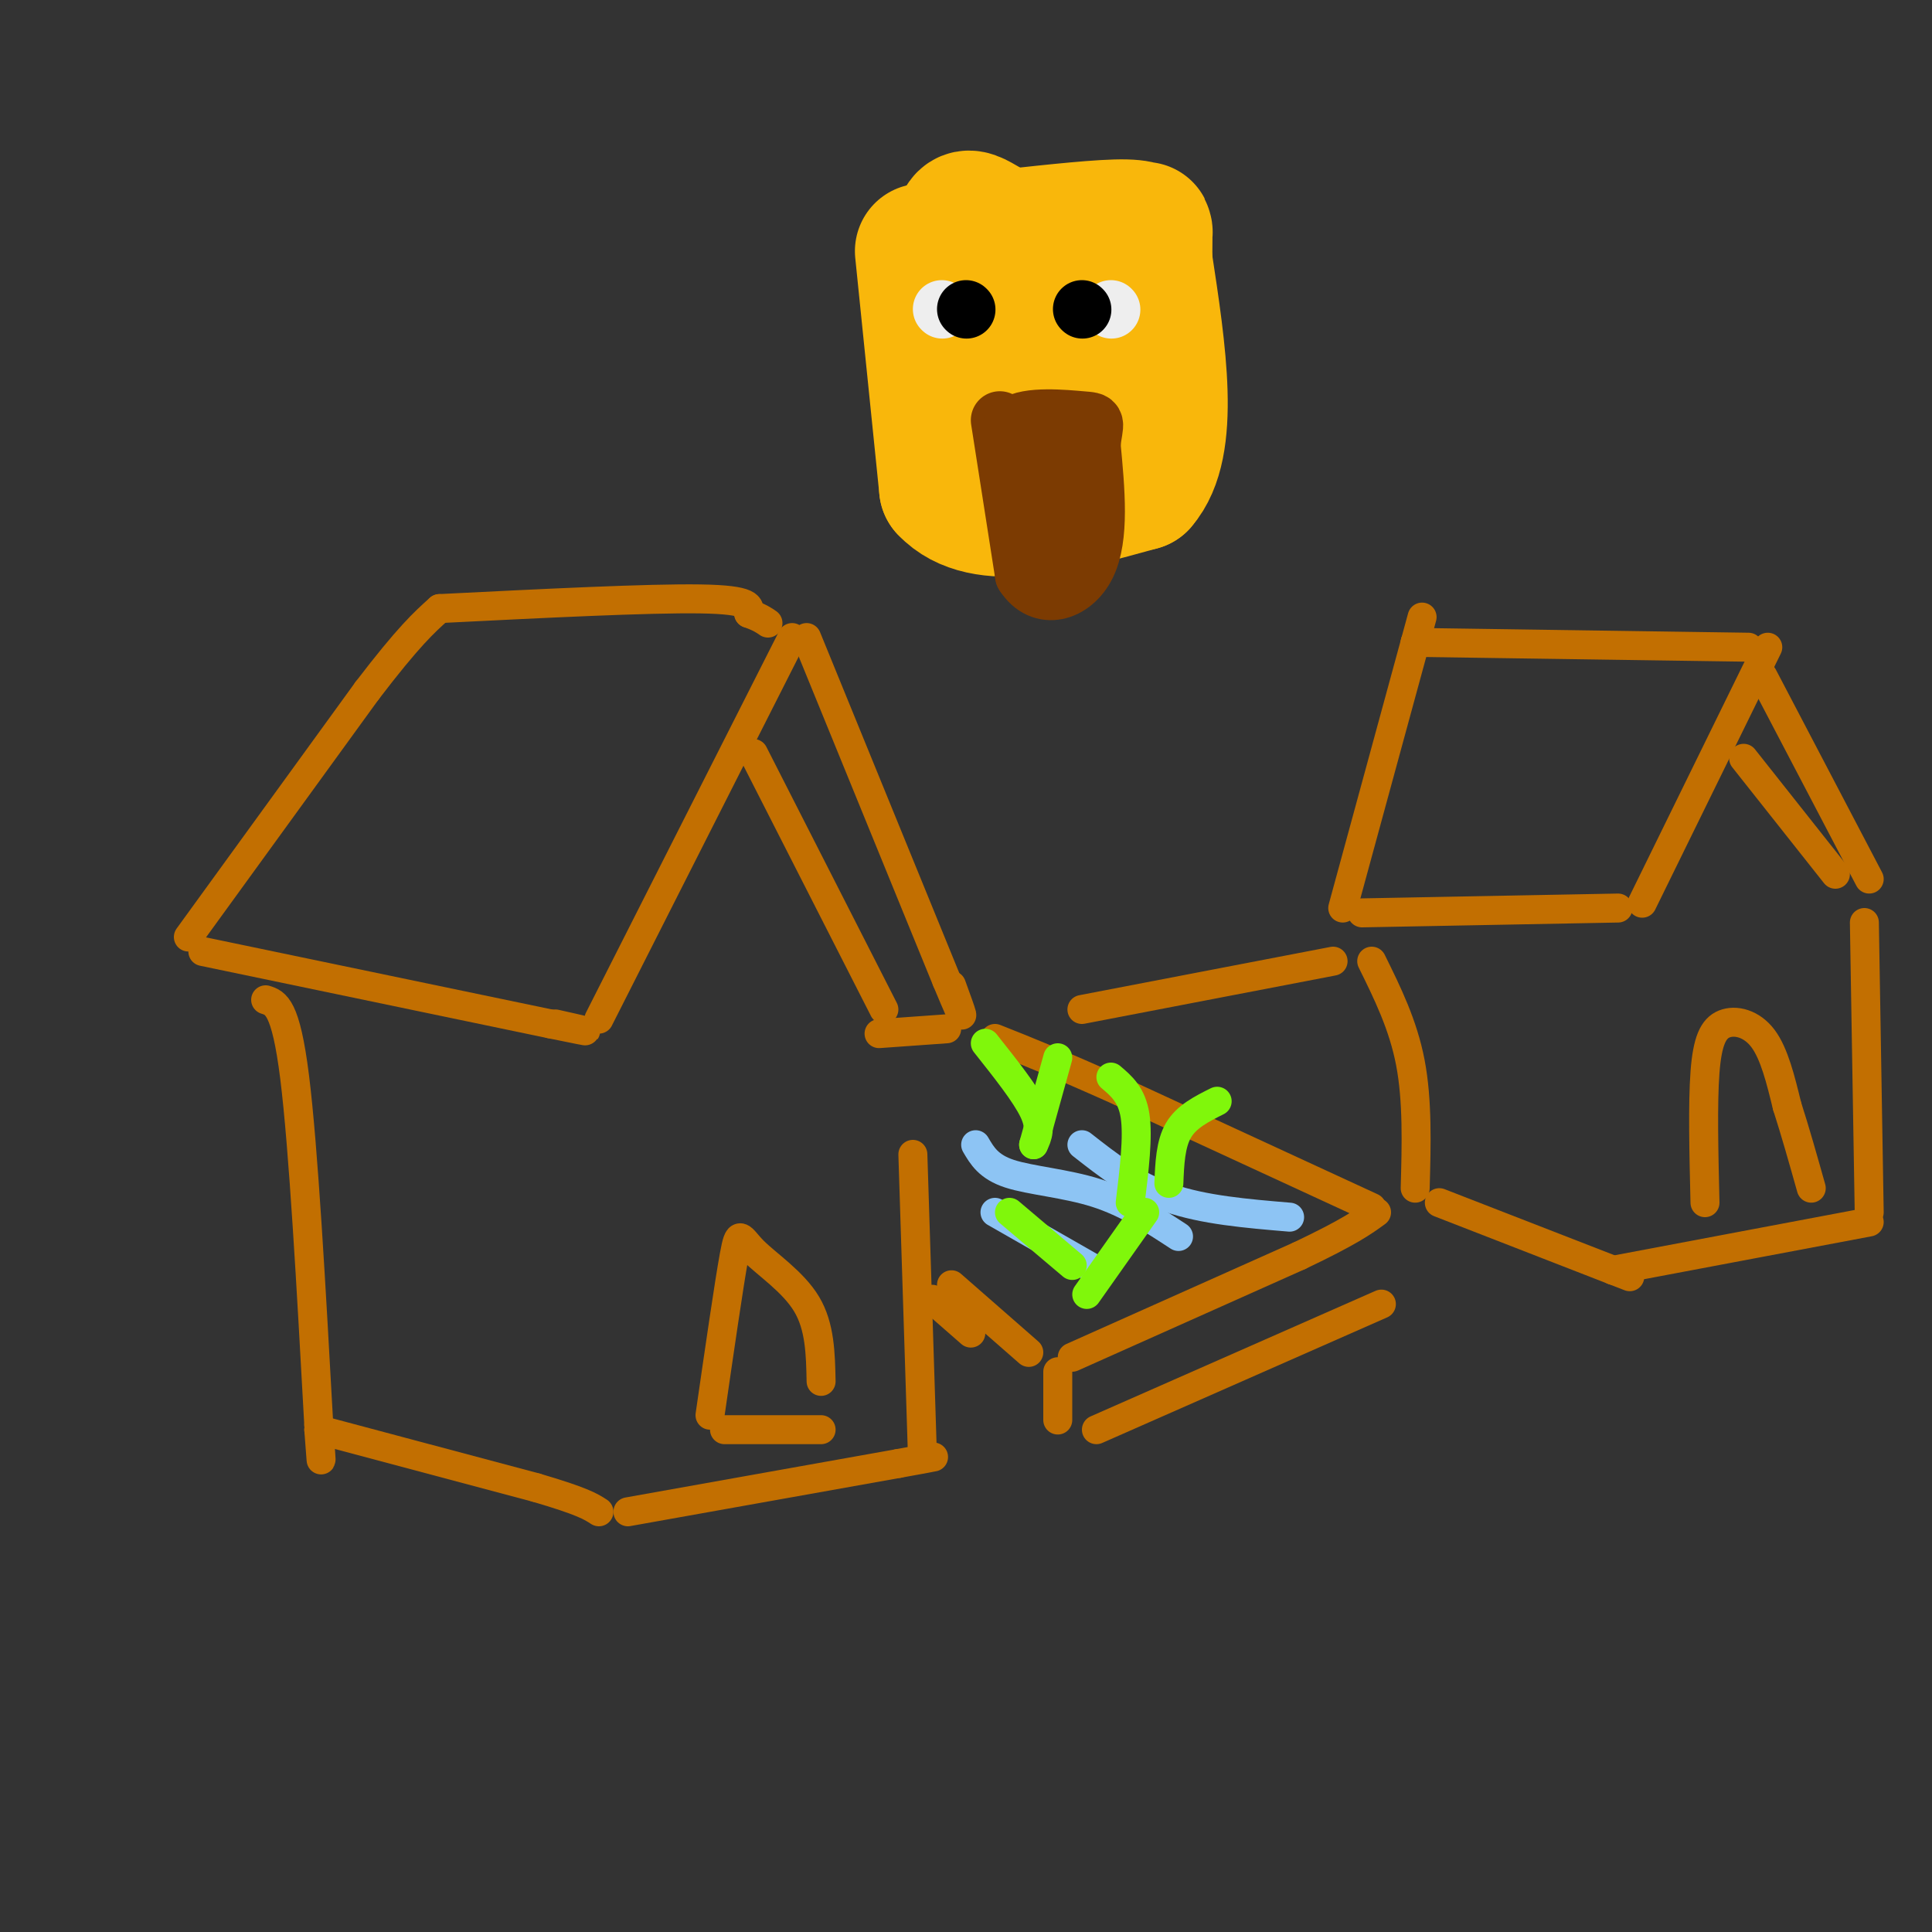 <svg viewBox='0 0 400 400' version='1.1' xmlns='http://www.w3.org/2000/svg' xmlns:xlink='http://www.w3.org/1999/xlink'><rect x="0" y="0" width="400" height="400" fill="#333333" stroke="none"/><g fill='none' stroke='#C26F01' stroke-width='6' stroke-linecap='round' stroke-linejoin='round'><path d='M42,197c0.000,0.000 72.000,15.000 72,15'/><path d='M114,212c12.167,2.500 6.583,1.250 1,0'/><path d='M39,194c0.000,0.000 37.000,-51.000 37,-51'/><path d='M76,143c8.667,-11.333 11.833,-14.167 15,-17'/><path d='M91,126c21.667,-1.083 43.333,-2.167 54,-2c10.667,0.167 10.333,1.583 10,3'/><path d='M155,127c2.333,0.833 3.167,1.417 4,2'/><path d='M164,132c0.000,0.000 -40.000,79.000 -40,79'/><path d='M167,132c0.000,0.000 29.000,71.000 29,71'/><path d='M196,203c5.000,12.000 3.000,6.500 1,1'/><path d='M55,207c2.083,0.667 4.167,1.333 6,16c1.833,14.667 3.417,43.333 5,72'/><path d='M66,295c0.833,12.167 0.417,6.583 0,1'/><path d='M66,296c0.000,0.000 45.000,12.000 45,12'/><path d='M111,308c9.667,2.833 11.333,3.917 13,5'/><path d='M130,313c0.000,0.000 56.000,-10.000 56,-10'/><path d='M186,303c10.167,-1.833 7.583,-1.417 5,-1'/><path d='M191,302c0.000,0.000 -2.000,-63.000 -2,-63'/><path d='M196,213c0.000,0.000 -14.000,1.000 -14,1'/><path d='M156,156c0.000,0.000 27.000,53.000 27,53'/><path d='M147,293c1.970,-13.601 3.940,-27.202 5,-33c1.060,-5.798 1.208,-3.792 4,-1c2.792,2.792 8.226,6.369 11,11c2.774,4.631 2.887,10.315 3,16'/><path d='M150,296c0.000,0.000 20.000,0.000 20,0'/><path d='M197,266c0.000,0.000 16.000,14.000 16,14'/><path d='M219,284c0.000,0.000 0.000,10.000 0,10'/><path d='M201,276c0.000,0.000 -8.000,-7.000 -8,-7'/><path d='M222,281c0.000,0.000 47.000,-21.000 47,-21'/><path d='M269,260c10.500,-5.000 13.250,-7.000 16,-9'/><path d='M284,250c0.000,0.000 -52.000,-24.000 -52,-24'/><path d='M232,226c-13.000,-5.833 -19.500,-8.417 -26,-11'/><path d='M227,296c0.000,0.000 59.000,-26.000 59,-26'/><path d='M224,209c0.000,0.000 52.000,-10.000 52,-10'/><path d='M278,188c0.000,0.000 15.000,-55.000 15,-55'/><path d='M293,133c2.500,-9.167 1.250,-4.583 0,0'/><path d='M293,133c0.000,0.000 69.000,1.000 69,1'/><path d='M366,134c0.000,0.000 -26.000,53.000 -26,53'/><path d='M282,189c0.000,0.000 53.000,-1.000 53,-1'/><path d='M365,140c0.000,0.000 22.000,42.000 22,42'/><path d='M361,157c0.000,0.000 19.000,24.000 19,24'/><path d='M284,199c3.250,6.583 6.500,13.167 8,21c1.500,7.833 1.250,16.917 1,26'/><path d='M386,191c0.000,0.000 1.000,60.000 1,60'/><path d='M298,249c0.000,0.000 36.000,14.000 36,14'/><path d='M334,263c6.000,2.333 3.000,1.167 0,0'/><path d='M334,263c0.000,0.000 53.000,-10.000 53,-10'/><path d='M353,249c-0.244,-10.274 -0.488,-20.548 0,-27c0.488,-6.452 1.708,-9.083 4,-10c2.292,-0.917 5.655,-0.119 8,3c2.345,3.119 3.673,8.560 5,14'/><path d='M370,229c1.667,5.167 3.333,11.083 5,17'/></g>
<g fill='none' stroke='#8DC4F4' stroke-width='6' stroke-linecap='round' stroke-linejoin='round'><path d='M202,237c1.333,2.289 2.667,4.578 7,6c4.333,1.422 11.667,1.978 18,4c6.333,2.022 11.667,5.511 17,9'/><path d='M206,251c0.000,0.000 21.000,12.000 21,12'/><path d='M224,237c5.417,4.250 10.833,8.500 18,11c7.167,2.500 16.083,3.250 25,4'/></g>
<g fill='none' stroke='#80F70B' stroke-width='6' stroke-linecap='round' stroke-linejoin='round'><path d='M234,249c0.833,-6.833 1.667,-13.667 1,-18c-0.667,-4.333 -2.833,-6.167 -5,-8'/><path d='M242,245c0.167,-4.083 0.333,-8.167 2,-11c1.667,-2.833 4.833,-4.417 8,-6'/><path d='M214,237c0.833,-1.750 1.667,-3.500 0,-7c-1.667,-3.500 -5.833,-8.750 -10,-14'/><path d='M214,237c0.000,0.000 5.000,-18.000 5,-18'/><path d='M222,262c0.000,0.000 -13.000,-11.000 -13,-11'/><path d='M225,268c0.000,0.000 12.000,-17.000 12,-17'/></g>
<g fill='none' stroke='#F9B70B' stroke-width='28' stroke-linecap='round' stroke-linejoin='round'><path d='M191,52c0.000,0.000 5.000,49.000 5,49'/><path d='M196,101c7.500,8.000 23.750,3.500 40,-1'/><path d='M236,100c6.833,-7.833 3.917,-26.917 1,-46'/><path d='M237,54c0.107,-8.393 -0.125,-6.375 0,-6c0.125,0.375 0.607,-0.893 -4,-1c-4.607,-0.107 -14.304,0.946 -24,2'/><path d='M209,49c-6.089,-1.733 -9.311,-7.067 -10,-1c-0.689,6.067 1.156,23.533 3,41'/><path d='M202,89c3.845,6.691 11.959,2.917 17,2c5.041,-0.917 7.011,1.022 8,-5c0.989,-6.022 0.997,-20.006 0,-26c-0.997,-5.994 -2.998,-3.997 -5,-2'/><path d='M222,58c-3.000,-0.167 -8.000,0.417 -13,1'/></g>
<g fill='none' stroke='#EEEEEE' stroke-width='12' stroke-linecap='round' stroke-linejoin='round'><path d='M195,64c0.000,0.000 0.100,0.100 0.1,0.1'/><path d='M230,64c0.000,0.000 0.100,0.100 0.1,0.1'/></g>
<g fill='none' stroke='#7C3B02' stroke-width='12' stroke-linecap='round' stroke-linejoin='round'><path d='M207,87c0.000,0.000 5.000,32.000 5,32'/><path d='M212,119c3.622,5.644 10.178,3.756 13,-2c2.822,-5.756 1.911,-15.378 1,-25'/><path d='M226,92c0.560,-4.917 1.458,-4.708 -2,-5c-3.458,-0.292 -11.274,-1.083 -14,1c-2.726,2.083 -0.363,7.042 2,12'/><path d='M212,100c0.249,4.223 -0.129,8.781 1,11c1.129,2.219 3.766,2.097 6,1c2.234,-1.097 4.067,-3.171 4,-6c-0.067,-2.829 -2.033,-6.415 -4,-10'/><path d='M219,96c-1.000,-2.000 -1.500,-2.000 -2,-2'/></g>
<g fill='none' stroke='#000000' stroke-width='12' stroke-linecap='round' stroke-linejoin='round'><path d='M224,64c0.000,0.000 0.100,0.100 0.1,0.1'/><path d='M200,64c0.000,0.000 0.100,0.100 0.1,0.1'/></g>
</svg>